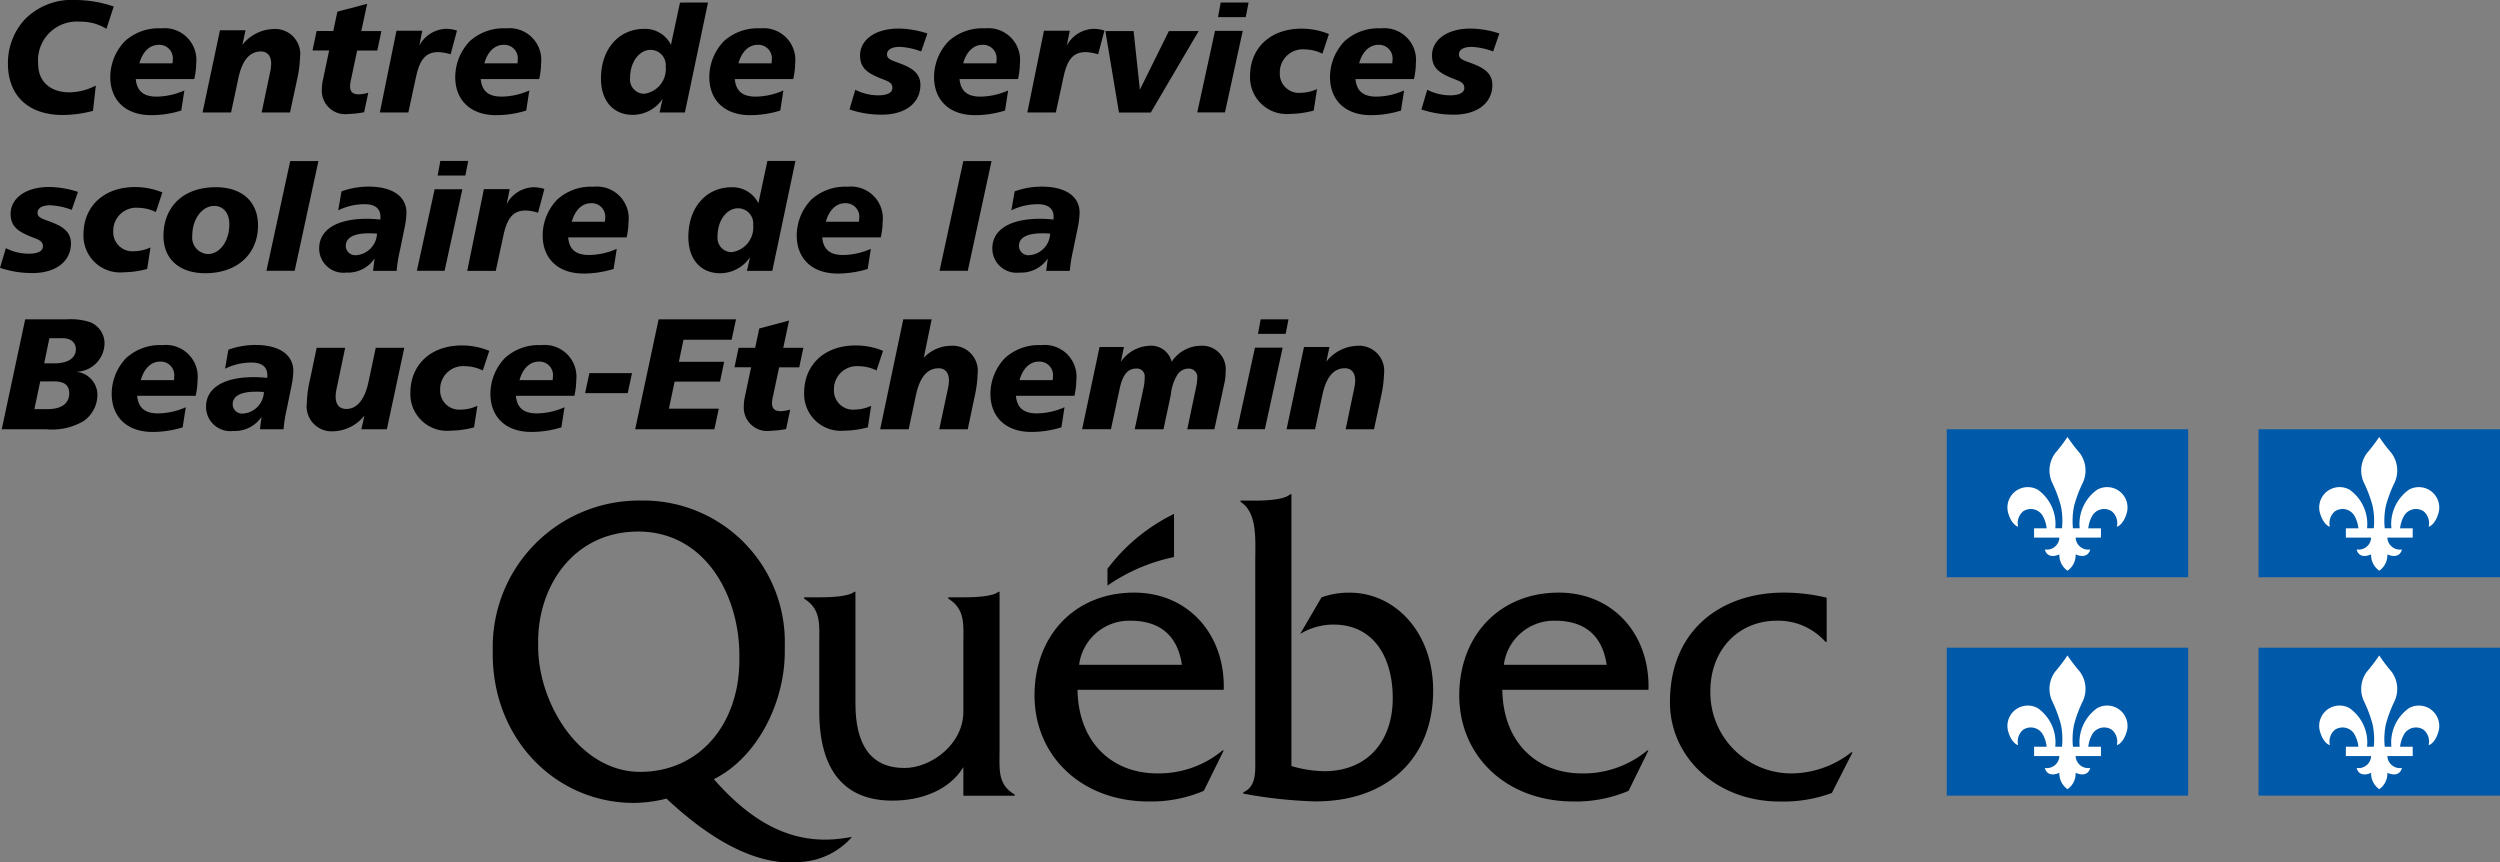 <svg xmlns="http://www.w3.org/2000/svg" width="239.198" height="82.522" viewBox="0 0 239.198 82.522">
  <rect x="0" y="0" width="239.198" height="82.522" fill="#808080" stroke="none"/>
  <g id="Group_39" data-name="Group 39" transform="translate(-201.272 -362.502)">
    <g id="Group_17" data-name="Group 17" transform="translate(201.272 362.502)">
      <g id="Group_4" data-name="Group 4" transform="translate(47.146 47.284)">
        <g id="Group_3" data-name="Group 3">
          <path id="Path_1" data-name="Path 1" d="M287.137,426.95l0-15.019h-.115c-.533.491-2.507.533-3.343.533h-1.451v.12c1.677,1.031,1.447,2.551,1.447,4.443l0,6.356c0,3.179-3.12,5.407-5.636,5.407-3.317,0-4.691-2.353-4.691-6.15V411.931h-.115c-.535.491-2.519.533-3.359.533h-1.436v.123c1.674,1.029,1.448,2.549,1.448,4.441v6.333c0,5.8,2.514,8.553,7.009,8.553,2.664,0,5.406-.946,6.779-3.206v2.739h4.906v-.121C286.906,430.375,287.137,428.847,287.137,426.95Z" transform="translate(-238.646 -402.594)"/>
          <path id="Path_2" data-name="Path 2" d="M291.948,418.907a4.835,4.835,0,0,1,4.918-4.217c2.746,0,4.5,1.353,4.918,4.217Zm13.838,2.394c.15-5.3-3.4-9.3-8.577-9.3-5.678,0-9.526,4.122-9.526,9.838,0,5.761,4.456,10.146,10.937,10.146a12.873,12.873,0,0,0,5.26-1.019l1.906-3.864h-.116a9.541,9.541,0,0,1-6.251,2.195c-4.3,0-7.547-2.943-7.623-8Z" transform="translate(-235.846 -402.584)"/>
          <path id="Path_3" data-name="Path 3" d="M306.307,404.393c.913,0,2.774-.057,3.338-.613h.112v26.011a11.748,11.748,0,0,0,3.146.493c4.163,0,6.55-2.913,6.55-6.974,0-3.982-1.855-7.056-5.68-7.056a6.151,6.151,0,0,0-3.181.9l2.045-3.5a7.539,7.539,0,0,1,2.69-.452c4.32,0,7.992,3.749,7.992,9.372,0,6.439-4.356,10.6-11.25,10.6a43.962,43.962,0,0,1-6.913-.745v-.123c1.258-.577,1.143-1.943,1.143-3.3V410.1c0-1.9.23-4.556-1.409-5.587v-.124Z" transform="translate(-233.342 -403.78)"/>
          <path id="Path_4" data-name="Path 4" d="M327.425,418.907a4.834,4.834,0,0,1,4.92-4.217c2.745,0,4.5,1.353,4.918,4.217Zm13.838,2.394c.157-5.3-3.392-9.3-8.575-9.3-5.683,0-9.529,4.122-9.529,9.838,0,5.761,4.459,10.146,10.938,10.146a12.884,12.884,0,0,0,5.262-1.019l1.9-3.864h-.112A9.549,9.549,0,0,1,334.9,429.3c-4.309,0-7.547-2.943-7.622-8Z" transform="translate(-230.684 -402.584)"/>
          <path id="Path_5" data-name="Path 5" d="M355.753,416.712h-.115a6.037,6.037,0,0,0-4.652-2.022c-3.7,0-6.362,2.808-6.362,6.727a7.746,7.746,0,0,0,7.927,7.88,9.356,9.356,0,0,0,5.564-2.023h.117l-1.981,3.895a13.326,13.326,0,0,1-5.038.817c-5.868,0-10.455-4.132-10.455-9.5,0-7.094,5.123-10.486,10.875-10.486a17.485,17.485,0,0,1,4.119.488Z" transform="translate(-228.124 -402.584)"/>
          <path id="Path_6" data-name="Path 6" d="M300.143,409.554v-4.127a17.573,17.573,0,0,0-6.368,5.253v1.606A17.354,17.354,0,0,1,300.143,409.554Z" transform="translate(-234.959 -403.54)" fill-rule="evenodd"/>
          <path id="Path_7" data-name="Path 7" d="M256.533,430.27c-5.754,0-9.758-6.495-9.758-12.013v-.62c.073-5.345,3.533-10.359,9.571-10.359,6.354,0,9.629,6.012,9.681,11.706v.593C266.026,425.645,262.254,430.27,256.533,430.27Zm19.733,6.311c-4.253.7-8.337-.644-12.68-5.611,4.193-2.105,6.786-7.347,6.786-12.218v-.6a13.53,13.53,0,0,0-13.8-13.84,14,14,0,0,0-14.143,14.129V419c0,8.175,6.061,14.241,13.5,14.241a13.2,13.2,0,0,0,3.125-.412c4.868,4.563,9.209,6.5,12.959,6.052a7.018,7.018,0,0,0,4.788-2.387Z" transform="translate(-242.43 -403.703)"/>
        </g>
      </g>
      <g id="Group_6" data-name="Group 6">
        <g id="Group_5" data-name="Group 5">
          <path id="Path_8" data-name="Path 8" d="M211.36,365.26a4.583,4.583,0,0,0-2.5-.682,3.713,3.713,0,0,0-4.031,4.06c0,1.638,1.136,2.7,3,2.7a5.6,5.6,0,0,0,2.516-.652l-.273,2.424a11.519,11.519,0,0,1-2.88.394c-3.347,0-5.257-1.879-5.257-4.939a6.146,6.146,0,0,1,1.636-4.228,6.325,6.325,0,0,1,4.91-1.834,11.535,11.535,0,0,1,3.576.621Z" transform="translate(-201.176 -362.502)"/>
          <path id="Path_9" data-name="Path 9" d="M212.92,369.72c.107,1.15.743,1.682,2,1.682a6.7,6.7,0,0,0,2.653-.591l-.3,1.924a9.683,9.683,0,0,1-2.879.44c-2.455,0-3.911-1.44-3.911-3.652a4.969,4.969,0,0,1,1.4-3.426,4.8,4.8,0,0,1,3.47-1.227,3.039,3.039,0,0,1,3.349,3.364,6.939,6.939,0,0,1-.182,1.486Zm3.546-1.864a1.293,1.293,0,0,0-1.363-1.41c-.834,0-1.53.652-1.834,1.773h3.167A3.006,3.006,0,0,0,216.466,367.856Z" transform="translate(-199.932 -362.157)"/>
          <path id="Path_10" data-name="Path 10" d="M226.559,372.909h-2.713l.819-3.91a3.87,3.87,0,0,0,.09-.773c0-.743-.379-1.151-.985-1.151-1.076,0-1.788.848-2.151,2.545l-.7,3.289h-2.729l1.667-7.866H222.3l-.3,1.4a3.922,3.922,0,0,1,2.969-1.516,2.4,2.4,0,0,1,2.546,2.727,11.226,11.226,0,0,1-.289,2.152Z" transform="translate(-198.81 -362.15)"/>
          <path id="Path_11" data-name="Path 11" d="M232.043,365.426h1.924l-.394,1.864h-1.926L231.073,370a3.544,3.544,0,0,0-.105.683c0,.56.243.8.848.8a3.5,3.5,0,0,0,.895-.152l-.4,1.865a9.431,9.431,0,0,1-1.5.166A2.239,2.239,0,0,1,228.268,371a4.132,4.132,0,0,1,.077-.772l.622-2.941h-1.592l.394-1.864h1.591l.394-1.849,2.849-.757Z" transform="translate(-197.474 -362.456)"/>
          <path id="Path_12" data-name="Path 12" d="M239.771,367.35a4.607,4.607,0,0,0-1.182-.213c-1.242,0-1.788.773-2.136,2.41l-.727,3.364H233l1.591-7.82h2.47l-.288,1.425a3.015,3.015,0,0,1,2.576-1.606,3.589,3.589,0,0,1,1.03.167Z" transform="translate(-196.656 -362.152)"/>
          <path id="Path_13" data-name="Path 13" d="M241.735,369.72c.107,1.15.742,1.682,2,1.682a6.7,6.7,0,0,0,2.652-.591l-.3,1.924a9.7,9.7,0,0,1-2.88.44c-2.455,0-3.91-1.44-3.91-3.652a4.968,4.968,0,0,1,1.394-3.426,4.8,4.8,0,0,1,3.471-1.227,3.039,3.039,0,0,1,3.349,3.364,7.013,7.013,0,0,1-.182,1.486Zm3.545-1.864a1.293,1.293,0,0,0-1.363-1.41c-.834,0-1.53.652-1.834,1.773h3.167A2.79,2.79,0,0,0,245.28,367.856Z" transform="translate(-195.74 -362.157)"/>
          <path id="Path_14" data-name="Path 14" d="M261.71,362.714,259.5,373.231h-2.425l.289-1.3a3.465,3.465,0,0,1-2.849,1.53c-1.849,0-3.046-1.318-3.046-3.47,0-2.834,1.713-4.758,4.136-4.758a2.754,2.754,0,0,1,2.56,1.53l.865-4.046Zm-5.5,4.53c-1.046,0-1.955,1.121-1.955,2.683a1.364,1.364,0,0,0,1.349,1.516,2.387,2.387,0,0,0,2.061-2.607A1.455,1.455,0,0,0,256.209,367.244Z" transform="translate(-193.969 -362.471)"/>
          <path id="Path_15" data-name="Path 15" d="M262.955,369.72c.107,1.15.743,1.682,2,1.682a6.7,6.7,0,0,0,2.652-.591l-.3,1.924a9.683,9.683,0,0,1-2.879.44c-2.455,0-3.91-1.44-3.91-3.652a4.968,4.968,0,0,1,1.394-3.426,4.8,4.8,0,0,1,3.471-1.227,3.038,3.038,0,0,1,3.348,3.364,6.94,6.94,0,0,1-.182,1.486Zm3.546-1.864a1.293,1.293,0,0,0-1.363-1.41c-.834,0-1.53.652-1.834,1.773h3.167A3,3,0,0,0,266.5,367.856Z" transform="translate(-192.652 -362.157)"/>
          <path id="Path_16" data-name="Path 16" d="M279.089,367.079a6.592,6.592,0,0,0-2.061-.44c-.788,0-1.213.288-1.213.712,0,.545.622.6,1.607,1.015,1.092.455,1.591,1.03,1.591,1.924,0,1.652-1.364,2.834-3.683,2.834a9.485,9.485,0,0,1-3.105-.5l.56-1.88a4.868,4.868,0,0,0,2.182.53c.893,0,1.364-.258,1.364-.7,0-.546-.456-.652-1.137-.926-1.273-.514-1.955-1-1.955-2.2,0-1.409,1.349-2.561,3.7-2.561a9.208,9.208,0,0,1,2.742.471Z" transform="translate(-190.949 -362.154)"/>
          <path id="Path_17" data-name="Path 17" d="M281.729,369.72c.107,1.15.742,1.682,2,1.682a6.7,6.7,0,0,0,2.652-.591l-.3,1.924a9.7,9.7,0,0,1-2.88.44c-2.455,0-3.91-1.44-3.91-3.652a4.973,4.973,0,0,1,1.394-3.426,4.8,4.8,0,0,1,3.471-1.227,3.038,3.038,0,0,1,3.348,3.364,7,7,0,0,1-.181,1.486Zm3.546-1.864a1.294,1.294,0,0,0-1.364-1.41c-.833,0-1.53.652-1.833,1.773h3.166A3.006,3.006,0,0,0,285.275,367.856Z" transform="translate(-189.921 -362.157)"/>
          <path id="Path_18" data-name="Path 18" d="M293.855,367.35a4.624,4.624,0,0,0-1.182-.213c-1.243,0-1.788.773-2.136,2.41l-.727,3.364h-2.729l1.592-7.82h2.47l-.288,1.425a3.013,3.013,0,0,1,2.576-1.606,3.59,3.59,0,0,1,1.03.167Z" transform="translate(-188.787 -362.152)"/>
          <path id="Path_19" data-name="Path 19" d="M296.3,365.1l.6,5.607,2.774-5.607h2.848l-4.576,7.789h-3.046l-1.3-7.789Z" transform="translate(-187.838 -362.125)"/>
          <path id="Path_20" data-name="Path 20" d="M305.626,365.427l-1.7,7.8h-2.652l1.7-7.8Zm.56-2.713-.273,1.394h-2.652l.258-1.394Z" transform="translate(-186.722 -362.471)"/>
          <path id="Path_21" data-name="Path 21" d="M312.608,367.291a3.9,3.9,0,0,0-1.667-.41,2.2,2.2,0,0,0-2.409,2.243,1.828,1.828,0,0,0,2.015,1.91,3.749,3.749,0,0,0,1.545-.363l-.317,2.061a8.88,8.88,0,0,1-2.228.318,3.513,3.513,0,0,1-3.864-3.622c0-2.637,1.893-4.532,4.939-4.532a6.882,6.882,0,0,1,2.606.516Z" transform="translate(-186.08 -362.154)"/>
          <path id="Path_22" data-name="Path 22" d="M314.8,369.72c.107,1.15.743,1.682,2,1.682a6.709,6.709,0,0,0,2.653-.591l-.3,1.924a9.691,9.691,0,0,1-2.88.44c-2.454,0-3.91-1.44-3.91-3.652a4.973,4.973,0,0,1,1.394-3.426,4.8,4.8,0,0,1,3.471-1.227,3.039,3.039,0,0,1,3.349,3.364,7.013,7.013,0,0,1-.182,1.486Zm3.546-1.864a1.294,1.294,0,0,0-1.364-1.41c-.833,0-1.53.652-1.833,1.773h3.166A2.793,2.793,0,0,0,318.349,367.856Z" transform="translate(-185.109 -362.157)"/>
          <path id="Path_23" data-name="Path 23" d="M326.862,367.079a6.6,6.6,0,0,0-2.062-.44c-.787,0-1.211.288-1.211.712,0,.545.621.6,1.606,1.015,1.091.455,1.591,1.03,1.591,1.924,0,1.652-1.364,2.834-3.683,2.834a9.5,9.5,0,0,1-3.107-.5l.56-1.88a4.88,4.88,0,0,0,2.183.53c.893,0,1.363-.258,1.363-.7,0-.546-.455-.652-1.136-.926-1.274-.514-1.954-1-1.954-2.2,0-1.409,1.347-2.561,3.7-2.561a9.222,9.222,0,0,1,2.743.471Z" transform="translate(-183.998 -362.154)"/>
          <path id="Path_24" data-name="Path 24" d="M208.138,380.309a6.638,6.638,0,0,0-2.061-.44c-.789,0-1.213.288-1.213.712,0,.545.621.606,1.606,1.015,1.092.455,1.591,1.031,1.591,1.924,0,1.652-1.363,2.834-3.683,2.834a9.475,9.475,0,0,1-3.107-.5l.562-1.88a4.865,4.865,0,0,0,2.181.53c.895,0,1.364-.258,1.364-.7,0-.545-.455-.651-1.136-.924-1.273-.514-1.955-1-1.955-2.2,0-1.409,1.349-2.561,3.7-2.561a9.2,9.2,0,0,1,2.742.471Z" transform="translate(-201.272 -360.229)"/>
          <path id="Path_25" data-name="Path 25" d="M215.171,380.52a3.923,3.923,0,0,0-1.667-.409,2.2,2.2,0,0,0-2.41,2.243,1.828,1.828,0,0,0,2.015,1.91,3.771,3.771,0,0,0,1.546-.363l-.318,2.061a8.865,8.865,0,0,1-2.228.318,3.513,3.513,0,0,1-3.864-3.622c0-2.637,1.894-4.532,4.941-4.532a6.892,6.892,0,0,1,2.606.515Z" transform="translate(-200.257 -360.229)"/>
          <path id="Path_26" data-name="Path 26" d="M223.973,381.807c0,2.668-1.939,4.561-5.046,4.561-2.5,0-4-1.378-4-3.561,0-2.788,1.879-4.667,5-4.667C222.458,378.14,223.973,379.534,223.973,381.807Zm-4.2-1.879c-1.091,0-2.091,1.182-2.091,2.849a1.578,1.578,0,0,0,1.5,1.758c1.091,0,2.046-1.182,2.046-2.85C221.231,380.595,220.639,379.928,219.775,379.928Z" transform="translate(-199.285 -360.227)"/>
          <path id="Path_27" data-name="Path 27" d="M228.5,375.957l-2.273,10.5h-2.7l2.274-10.5Z" transform="translate(-198.034 -360.544)"/>
          <path id="Path_28" data-name="Path 28" d="M235.66,384.179a14.485,14.485,0,0,0-.318,1.97h-2.258l.151-1.182a3.08,3.08,0,0,1-2.7,1.348A2.322,2.322,0,0,1,227.931,384c0-1.742,1.606-2.833,4.591-2.833a12.321,12.321,0,0,1,1.258.076,1.487,1.487,0,0,0,.016-.259c0-.788-.515-1.211-1.5-1.211a5.621,5.621,0,0,0-2.545.59l.317-1.819a7.606,7.606,0,0,1,2.592-.454c2.348,0,3.622.984,3.622,2.486a7.775,7.775,0,0,1-.168,1.394Zm-2.97-1.622c-1.456,0-2.213.424-2.213,1.213a.9.9,0,0,0,1,.879,2.15,2.15,0,0,0,1.986-2.061A6.73,6.73,0,0,0,232.689,382.557Z" transform="translate(-197.393 -360.234)"/>
          <path id="Path_29" data-name="Path 29" d="M240.443,378.657l-1.7,7.8h-2.652l1.7-7.8Zm.56-2.714-.273,1.4h-2.652l.258-1.4Z" transform="translate(-196.205 -360.546)"/>
          <path id="Path_30" data-name="Path 30" d="M247.074,380.58a4.608,4.608,0,0,0-1.181-.213c-1.243,0-1.789.773-2.138,2.41l-.727,3.364H240.3l1.59-7.819h2.471l-.288,1.424a3.017,3.017,0,0,1,2.576-1.606,3.625,3.625,0,0,1,1.03.166Z" transform="translate(-195.593 -360.227)"/>
          <path id="Path_31" data-name="Path 31" d="M249.037,382.949c.107,1.152.743,1.683,2,1.683a6.7,6.7,0,0,0,2.651-.591l-.3,1.924a9.682,9.682,0,0,1-2.878.44c-2.456,0-3.911-1.44-3.911-3.652a4.968,4.968,0,0,1,1.394-3.426,4.8,4.8,0,0,1,3.471-1.227,3.039,3.039,0,0,1,3.349,3.364,6.862,6.862,0,0,1-.183,1.485Zm3.546-1.864a1.293,1.293,0,0,0-1.363-1.409c-.834,0-1.53.652-1.834,1.773h3.167A3,3,0,0,0,252.583,381.085Z" transform="translate(-194.677 -360.233)"/>
          <path id="Path_32" data-name="Path 32" d="M269.014,375.943,266.8,386.461h-2.425l.289-1.3a3.465,3.465,0,0,1-2.849,1.53c-1.85,0-3.047-1.318-3.047-3.47,0-2.834,1.714-4.758,4.138-4.758a2.757,2.757,0,0,1,2.561,1.53l.864-4.047Zm-5.5,4.532c-1.046,0-1.954,1.121-1.954,2.683a1.363,1.363,0,0,0,1.348,1.515,2.387,2.387,0,0,0,2.062-2.607A1.457,1.457,0,0,0,263.513,380.475Z" transform="translate(-192.906 -360.546)"/>
          <path id="Path_33" data-name="Path 33" d="M270.259,382.949c.105,1.152.742,1.683,2,1.683a6.7,6.7,0,0,0,2.652-.591l-.3,1.924a9.69,9.69,0,0,1-2.879.44c-2.455,0-3.911-1.44-3.911-3.652a4.969,4.969,0,0,1,1.4-3.426,4.8,4.8,0,0,1,3.47-1.227,3.039,3.039,0,0,1,3.349,3.364,6.927,6.927,0,0,1-.182,1.485Zm3.545-1.864a1.293,1.293,0,0,0-1.364-1.409c-.833,0-1.529.652-1.833,1.773h3.167A3,3,0,0,0,273.8,381.085Z" transform="translate(-191.59 -360.233)"/>
          <path id="Path_34" data-name="Path 34" d="M284.723,375.957l-2.274,10.5h-2.7l2.273-10.5Z" transform="translate(-189.853 -360.544)"/>
          <path id="Path_35" data-name="Path 35" d="M291.886,384.179a14.673,14.673,0,0,0-.317,1.97h-2.259l.152-1.182a3.079,3.079,0,0,1-2.7,1.348A2.323,2.323,0,0,1,284.157,384c0-1.742,1.607-2.833,4.592-2.833a12.342,12.342,0,0,1,1.259.076,1.728,1.728,0,0,0,.014-.259c0-.788-.516-1.211-1.5-1.211a5.632,5.632,0,0,0-2.546.59l.318-1.819a7.6,7.6,0,0,1,2.591-.454c2.349,0,3.622.984,3.622,2.486a7.847,7.847,0,0,1-.166,1.394Zm-2.97-1.622c-1.454,0-2.212.424-2.212,1.213a.9.9,0,0,0,1,.879,2.15,2.15,0,0,0,1.985-2.061A6.72,6.72,0,0,0,288.915,382.557Z" transform="translate(-189.212 -360.234)"/>
          <path id="Path_36" data-name="Path 36" d="M207.632,389.174a5.987,5.987,0,0,1,2.243.273,2.192,2.192,0,0,1,1.378,2.061,2.757,2.757,0,0,1-2.743,2.683,2.227,2.227,0,0,1,2.062,2.166,3.066,3.066,0,0,1-1.318,2.546,5.9,5.9,0,0,1-3.592.788h-4.243l2.243-10.517Zm-3.092,8.592H205.8c1.365,0,2.077-.56,2.077-1.516q0-1.137-1.41-1.137H205.1Zm.939-4.379h.969c1.335,0,2.061-.531,2.061-1.349,0-.637-.47-1.061-1.273-1.061h-1.258Z" transform="translate(-201.251 -358.621)"/>
          <path id="Path_37" data-name="Path 37" d="M213.039,396.179c.107,1.151.743,1.683,2,1.683a6.7,6.7,0,0,0,2.652-.591l-.3,1.924a9.685,9.685,0,0,1-2.879.44c-2.455,0-3.91-1.44-3.91-3.653a4.971,4.971,0,0,1,1.393-3.425,4.8,4.8,0,0,1,3.472-1.227,3.038,3.038,0,0,1,3.348,3.364,6.928,6.928,0,0,1-.182,1.485Zm3.546-1.863a1.293,1.293,0,0,0-1.363-1.41c-.834,0-1.53.651-1.834,1.772h3.167A2.965,2.965,0,0,0,216.585,394.316Z" transform="translate(-199.915 -358.308)"/>
          <path id="Path_38" data-name="Path 38" d="M226.213,397.409a14.643,14.643,0,0,0-.317,1.97h-2.259l.152-1.182a3.08,3.08,0,0,1-2.7,1.348,2.322,2.322,0,0,1-2.607-2.317c0-1.743,1.607-2.835,4.592-2.835a12.294,12.294,0,0,1,1.258.076,1.572,1.572,0,0,0,.015-.257c0-.789-.515-1.213-1.5-1.213a5.63,5.63,0,0,0-2.546.591l.318-1.818a7.58,7.58,0,0,1,2.591-.456c2.349,0,3.622.986,3.622,2.487a7.732,7.732,0,0,1-.166,1.394Zm-2.969-1.621c-1.455,0-2.213.424-2.213,1.212a.9.9,0,0,0,1,.879,2.149,2.149,0,0,0,1.985-2.061A6.953,6.953,0,0,0,223.244,395.788Z" transform="translate(-198.768 -358.31)"/>
          <path id="Path_39" data-name="Path 39" d="M230.567,391.555l-.819,3.91a3.559,3.559,0,0,0-.09.773c0,.757.363,1.166,1.03,1.166.985,0,1.742-.863,2.107-2.561l.7-3.288h2.729l-1.667,7.789h-2.44l.3-1.318a3.929,3.929,0,0,1-2.971,1.514,2.393,2.393,0,0,1-2.546-2.711,11.058,11.058,0,0,1,.289-2.167l.652-3.107Z" transform="translate(-197.543 -358.275)"/>
          <path id="Path_40" data-name="Path 40" d="M242.477,393.75a3.921,3.921,0,0,0-1.667-.408,2.2,2.2,0,0,0-2.41,2.243,1.828,1.828,0,0,0,2.016,1.908,3.77,3.77,0,0,0,1.545-.363l-.318,2.061a8.871,8.871,0,0,1-2.227.318,3.514,3.514,0,0,1-3.865-3.622c0-2.637,1.895-4.532,4.941-4.532a6.877,6.877,0,0,1,2.607.517Z" transform="translate(-196.285 -358.304)"/>
          <path id="Path_41" data-name="Path 41" d="M244.672,396.179c.107,1.151.743,1.683,2,1.683a6.709,6.709,0,0,0,2.653-.591l-.3,1.924a9.7,9.7,0,0,1-2.88.44c-2.455,0-3.91-1.44-3.91-3.653a4.967,4.967,0,0,1,1.394-3.425,4.8,4.8,0,0,1,3.47-1.227,3.039,3.039,0,0,1,3.349,3.364,6.921,6.921,0,0,1-.181,1.485Zm3.546-1.863a1.293,1.293,0,0,0-1.363-1.41c-.835,0-1.532.651-1.835,1.772h3.168A3.215,3.215,0,0,0,248.218,394.316Z" transform="translate(-195.312 -358.308)"/>
          <path id="Path_42" data-name="Path 42" d="M254.63,393.671l-.41,1.911h-4.076l.409-1.911Z" transform="translate(-194.161 -357.967)"/>
          <path id="Path_43" data-name="Path 43" d="M263.977,389.174l-.424,1.954h-4.607l-.439,2.107h4.333l-.394,1.895H258.1l-.545,2.591h4.774l-.426,1.97h-7.576l2.243-10.517Z" transform="translate(-193.553 -358.621)"/>
          <path id="Path_44" data-name="Path 44" d="M267.287,391.886h1.924l-.394,1.864h-1.924l-.575,2.713a3.491,3.491,0,0,0-.107.682c0,.561.242.8.848.8a3.492,3.492,0,0,0,.895-.152l-.394,1.865a9.45,9.45,0,0,1-1.5.166,2.239,2.239,0,0,1-2.546-2.364,4.142,4.142,0,0,1,.077-.772l.621-2.94h-1.591l.394-1.864H264.6l.394-1.849,2.85-.758Z" transform="translate(-192.346 -358.606)"/>
          <path id="Path_45" data-name="Path 45" d="M275.366,393.75a3.921,3.921,0,0,0-1.667-.408,2.2,2.2,0,0,0-2.409,2.243,1.827,1.827,0,0,0,2.014,1.908,3.771,3.771,0,0,0,1.546-.363l-.317,2.061a8.881,8.881,0,0,1-2.229.318,3.514,3.514,0,0,1-3.864-3.622c0-2.637,1.895-4.532,4.941-4.532a6.871,6.871,0,0,1,2.606.517Z" transform="translate(-191.499 -358.304)"/>
          <path id="Path_46" data-name="Path 46" d="M279.716,389.174l-.757,3.682a3.609,3.609,0,0,1,2.606-1.151,2.406,2.406,0,0,1,2.546,2.729,11.228,11.228,0,0,1-.289,2.151l-.652,3.107h-2.727l.833-3.911a3.7,3.7,0,0,0,.092-.772c0-.742-.379-1.151-.985-1.151-1.077,0-1.8.848-2.167,2.545l-.7,3.289H274.79L277,389.174Z" transform="translate(-190.575 -358.621)"/>
          <path id="Path_47" data-name="Path 47" d="M286.438,396.179c.107,1.151.742,1.683,2,1.683a6.7,6.7,0,0,0,2.651-.591l-.3,1.924a9.7,9.7,0,0,1-2.88.44c-2.454,0-3.91-1.44-3.91-3.653a4.968,4.968,0,0,1,1.4-3.425,4.8,4.8,0,0,1,3.47-1.227,3.039,3.039,0,0,1,3.349,3.364,6.93,6.93,0,0,1-.182,1.485Zm3.546-1.863a1.294,1.294,0,0,0-1.364-1.41c-.833,0-1.53.651-1.833,1.772h3.166A2.754,2.754,0,0,0,289.984,394.316Z" transform="translate(-189.236 -358.308)"/>
          <path id="Path_48" data-name="Path 48" d="M304.312,399.369H301.72l.819-3.911a4.728,4.728,0,0,0,.136-.969.812.812,0,0,0-.819-.924,1.3,1.3,0,0,0-1.045.53,4.424,4.424,0,0,0-.668,1.985l-.7,3.289H296.69l.833-3.911a4.859,4.859,0,0,0,.121-1.06.747.747,0,0,0-.818-.834c-.834,0-1.3.637-1.576,1.924l-.834,3.88h-2.758l1.667-7.866h2.335l-.3,1.425a3.509,3.509,0,0,1,2.727-1.545,2.023,2.023,0,0,1,2.136,1.53,3.386,3.386,0,0,1,2.788-1.53,2.242,2.242,0,0,1,2.379,2.455,5.3,5.3,0,0,1-.105,1.061Z" transform="translate(-188.121 -358.3)"/>
          <path id="Path_49" data-name="Path 49" d="M308.959,391.887l-1.7,7.8H304.61l1.7-7.8Zm.56-2.713-.273,1.394H306.6l.257-1.394Z" transform="translate(-186.237 -358.621)"/>
          <path id="Path_50" data-name="Path 50" d="M317.1,399.369h-2.712l.818-3.911a3.778,3.778,0,0,0,.092-.772c0-.742-.379-1.151-.986-1.151-1.076,0-1.787.848-2.151,2.545l-.7,3.289h-2.727L310.4,391.5h2.44l-.3,1.4a3.926,3.926,0,0,1,2.969-1.515,2.4,2.4,0,0,1,2.546,2.729,11.2,11.2,0,0,1-.288,2.151Z" transform="translate(-185.636 -358.3)"/>
        </g>
      </g>
      <g id="Group_11" data-name="Group 11" transform="translate(186.264 41.071)">
        <g id="Group_8" data-name="Group 8">
          <g id="Group_7" data-name="Group 7">
            <rect id="Rectangle_2" data-name="Rectangle 2" width="23.1" height="14.158" fill="#0059a9"/>
          </g>
        </g>
        <path id="Path_51" data-name="Path 51" d="M374.687,399a15.469,15.469,0,0,1-1.179,1.554,2.788,2.788,0,0,0-.258,2.873,12.659,12.659,0,0,1,.812,2.19,7,7,0,0,1,.1,2.121h-.64a4.022,4.022,0,0,0-1.664-3.685,1.95,1.95,0,0,0-2.8,2.354c.277.874.774,1.172.911,1.172a1.467,1.467,0,0,1,.47-1.458,1.315,1.315,0,0,1,1.843.367,2.948,2.948,0,0,1,.412,1.251h-1.2v.892l2.42,0a1.2,1.2,0,0,1-1.389,1.133s.164.991,1.389.472a1.814,1.814,0,0,0,.777,1.559h0a1.812,1.812,0,0,0,.779-1.559c1.228.519,1.393-.472,1.393-.472a1.2,1.2,0,0,1-1.393-1.133l2.42,0v-.892H376.68a3.015,3.015,0,0,1,.414-1.251,1.32,1.32,0,0,1,1.847-.367,1.476,1.476,0,0,1,.472,1.458c.136,0,.629-.3.906-1.172a1.95,1.95,0,0,0-2.8-2.354,4.018,4.018,0,0,0-1.662,3.685h-.643a6.954,6.954,0,0,1,.105-2.121,11.969,11.969,0,0,1,.814-2.19,2.791,2.791,0,0,0-.26-2.873A16.574,16.574,0,0,1,374.687,399Z" transform="translate(-363.138 -398.262)" fill="#fff" fill-rule="evenodd"/>
        <g id="Group_10" data-name="Group 10" transform="translate(29.83)">
          <g id="Group_9" data-name="Group 9">
            <rect id="Rectangle_3" data-name="Rectangle 3" width="23.105" height="14.158" fill="#0059a9"/>
          </g>
        </g>
        <path id="Path_52" data-name="Path 52" d="M400.728,399a16.623,16.623,0,0,1-1.181,1.554,2.773,2.773,0,0,0-.26,2.873,12.291,12.291,0,0,1,.812,2.19,7.084,7.084,0,0,1,.108,2.121h-.643a4.022,4.022,0,0,0-1.664-3.685,1.949,1.949,0,0,0-2.8,2.354c.277.874.768,1.172.906,1.172a1.474,1.474,0,0,1,.474-1.458,1.314,1.314,0,0,1,1.841.367,3.006,3.006,0,0,1,.415,1.251h-1.2v.892l2.416,0a1.193,1.193,0,0,1-1.385,1.133s.161.991,1.385.472a1.817,1.817,0,0,0,.781,1.559h0a1.823,1.823,0,0,0,.774-1.559c1.23.519,1.392-.472,1.392-.472a1.2,1.2,0,0,1-1.392-1.133l2.423,0v-.892h-1.208a3.065,3.065,0,0,1,.417-1.251,1.32,1.32,0,0,1,1.848-.367,1.49,1.49,0,0,1,.47,1.458c.139,0,.629-.3.9-1.172a1.951,1.951,0,0,0-2.8-2.354,4.029,4.029,0,0,0-1.664,3.685h-.636a6.91,6.91,0,0,1,.1-2.121,12.113,12.113,0,0,1,.812-2.19,2.791,2.791,0,0,0-.26-2.873A15.848,15.848,0,0,1,400.728,399Z" transform="translate(-359.349 -398.262)" fill="#fff" fill-rule="evenodd"/>
      </g>
      <g id="Group_16" data-name="Group 16" transform="translate(186.264 61.972)">
        <g id="Group_13" data-name="Group 13">
          <g id="Group_12" data-name="Group 12">
            <rect id="Rectangle_4" data-name="Rectangle 4" width="23.1" height="14.153" fill="#0059a9"/>
          </g>
        </g>
        <path id="Path_53" data-name="Path 53" d="M374.687,417.249a15.332,15.332,0,0,1-1.179,1.554,2.779,2.779,0,0,0-.258,2.868,12.746,12.746,0,0,1,.812,2.192,7,7,0,0,1,.1,2.121h-.64a4.023,4.023,0,0,0-1.664-3.685,1.95,1.95,0,0,0-2.8,2.354c.277.875.774,1.17.911,1.17a1.468,1.468,0,0,1,.47-1.458,1.321,1.321,0,0,1,1.843.367,2.954,2.954,0,0,1,.412,1.253h-1.2v.89l2.42,0a1.2,1.2,0,0,1-1.389,1.137s.164.989,1.389.467a1.822,1.822,0,0,0,.777,1.564h0a1.821,1.821,0,0,0,.779-1.564c1.228.521,1.393-.467,1.393-.467a1.2,1.2,0,0,1-1.393-1.137l2.42,0v-.89H376.68a3.02,3.02,0,0,1,.414-1.253,1.325,1.325,0,0,1,1.847-.367,1.477,1.477,0,0,1,.472,1.458c.136,0,.629-.294.906-1.17a1.949,1.949,0,0,0-2.8-2.354,4.019,4.019,0,0,0-1.662,3.685h-.643a6.954,6.954,0,0,1,.105-2.121,12.048,12.048,0,0,1,.814-2.192,2.782,2.782,0,0,0-.26-2.868A16.416,16.416,0,0,1,374.687,417.249Z" transform="translate(-363.138 -416.508)" fill="#fff" fill-rule="evenodd"/>
        <g id="Group_15" data-name="Group 15" transform="translate(29.83)">
          <g id="Group_14" data-name="Group 14">
            <rect id="Rectangle_5" data-name="Rectangle 5" width="23.105" height="14.153" fill="#0059a9"/>
          </g>
        </g>
        <path id="Path_54" data-name="Path 54" d="M400.728,417.249a16.465,16.465,0,0,1-1.181,1.554,2.765,2.765,0,0,0-.26,2.868,12.373,12.373,0,0,1,.812,2.192,7.084,7.084,0,0,1,.108,2.121h-.643A4.023,4.023,0,0,0,397.9,422.3a1.948,1.948,0,0,0-2.8,2.354c.277.875.768,1.17.906,1.17a1.475,1.475,0,0,1,.474-1.458,1.319,1.319,0,0,1,1.841.367,3.012,3.012,0,0,1,.415,1.253h-1.2v.89l2.416,0a1.2,1.2,0,0,1-1.385,1.137s.161.989,1.385.467a1.826,1.826,0,0,0,.781,1.564h0a1.831,1.831,0,0,0,.774-1.564c1.23.521,1.392-.467,1.392-.467a1.2,1.2,0,0,1-1.392-1.137l2.423,0v-.89h-1.208a3.071,3.071,0,0,1,.417-1.253,1.326,1.326,0,0,1,1.848-.367,1.491,1.491,0,0,1,.47,1.458c.139,0,.629-.294.9-1.17a1.95,1.95,0,0,0-2.8-2.354,4.031,4.031,0,0,0-1.664,3.685h-.636a6.91,6.91,0,0,1,.1-2.121,12.193,12.193,0,0,1,.812-2.192,2.783,2.783,0,0,0-.26-2.868A15.7,15.7,0,0,1,400.728,417.249Z" transform="translate(-359.349 -416.508)" fill="#fff" fill-rule="evenodd"/>
      </g>
    </g>
  </g>
</svg>

